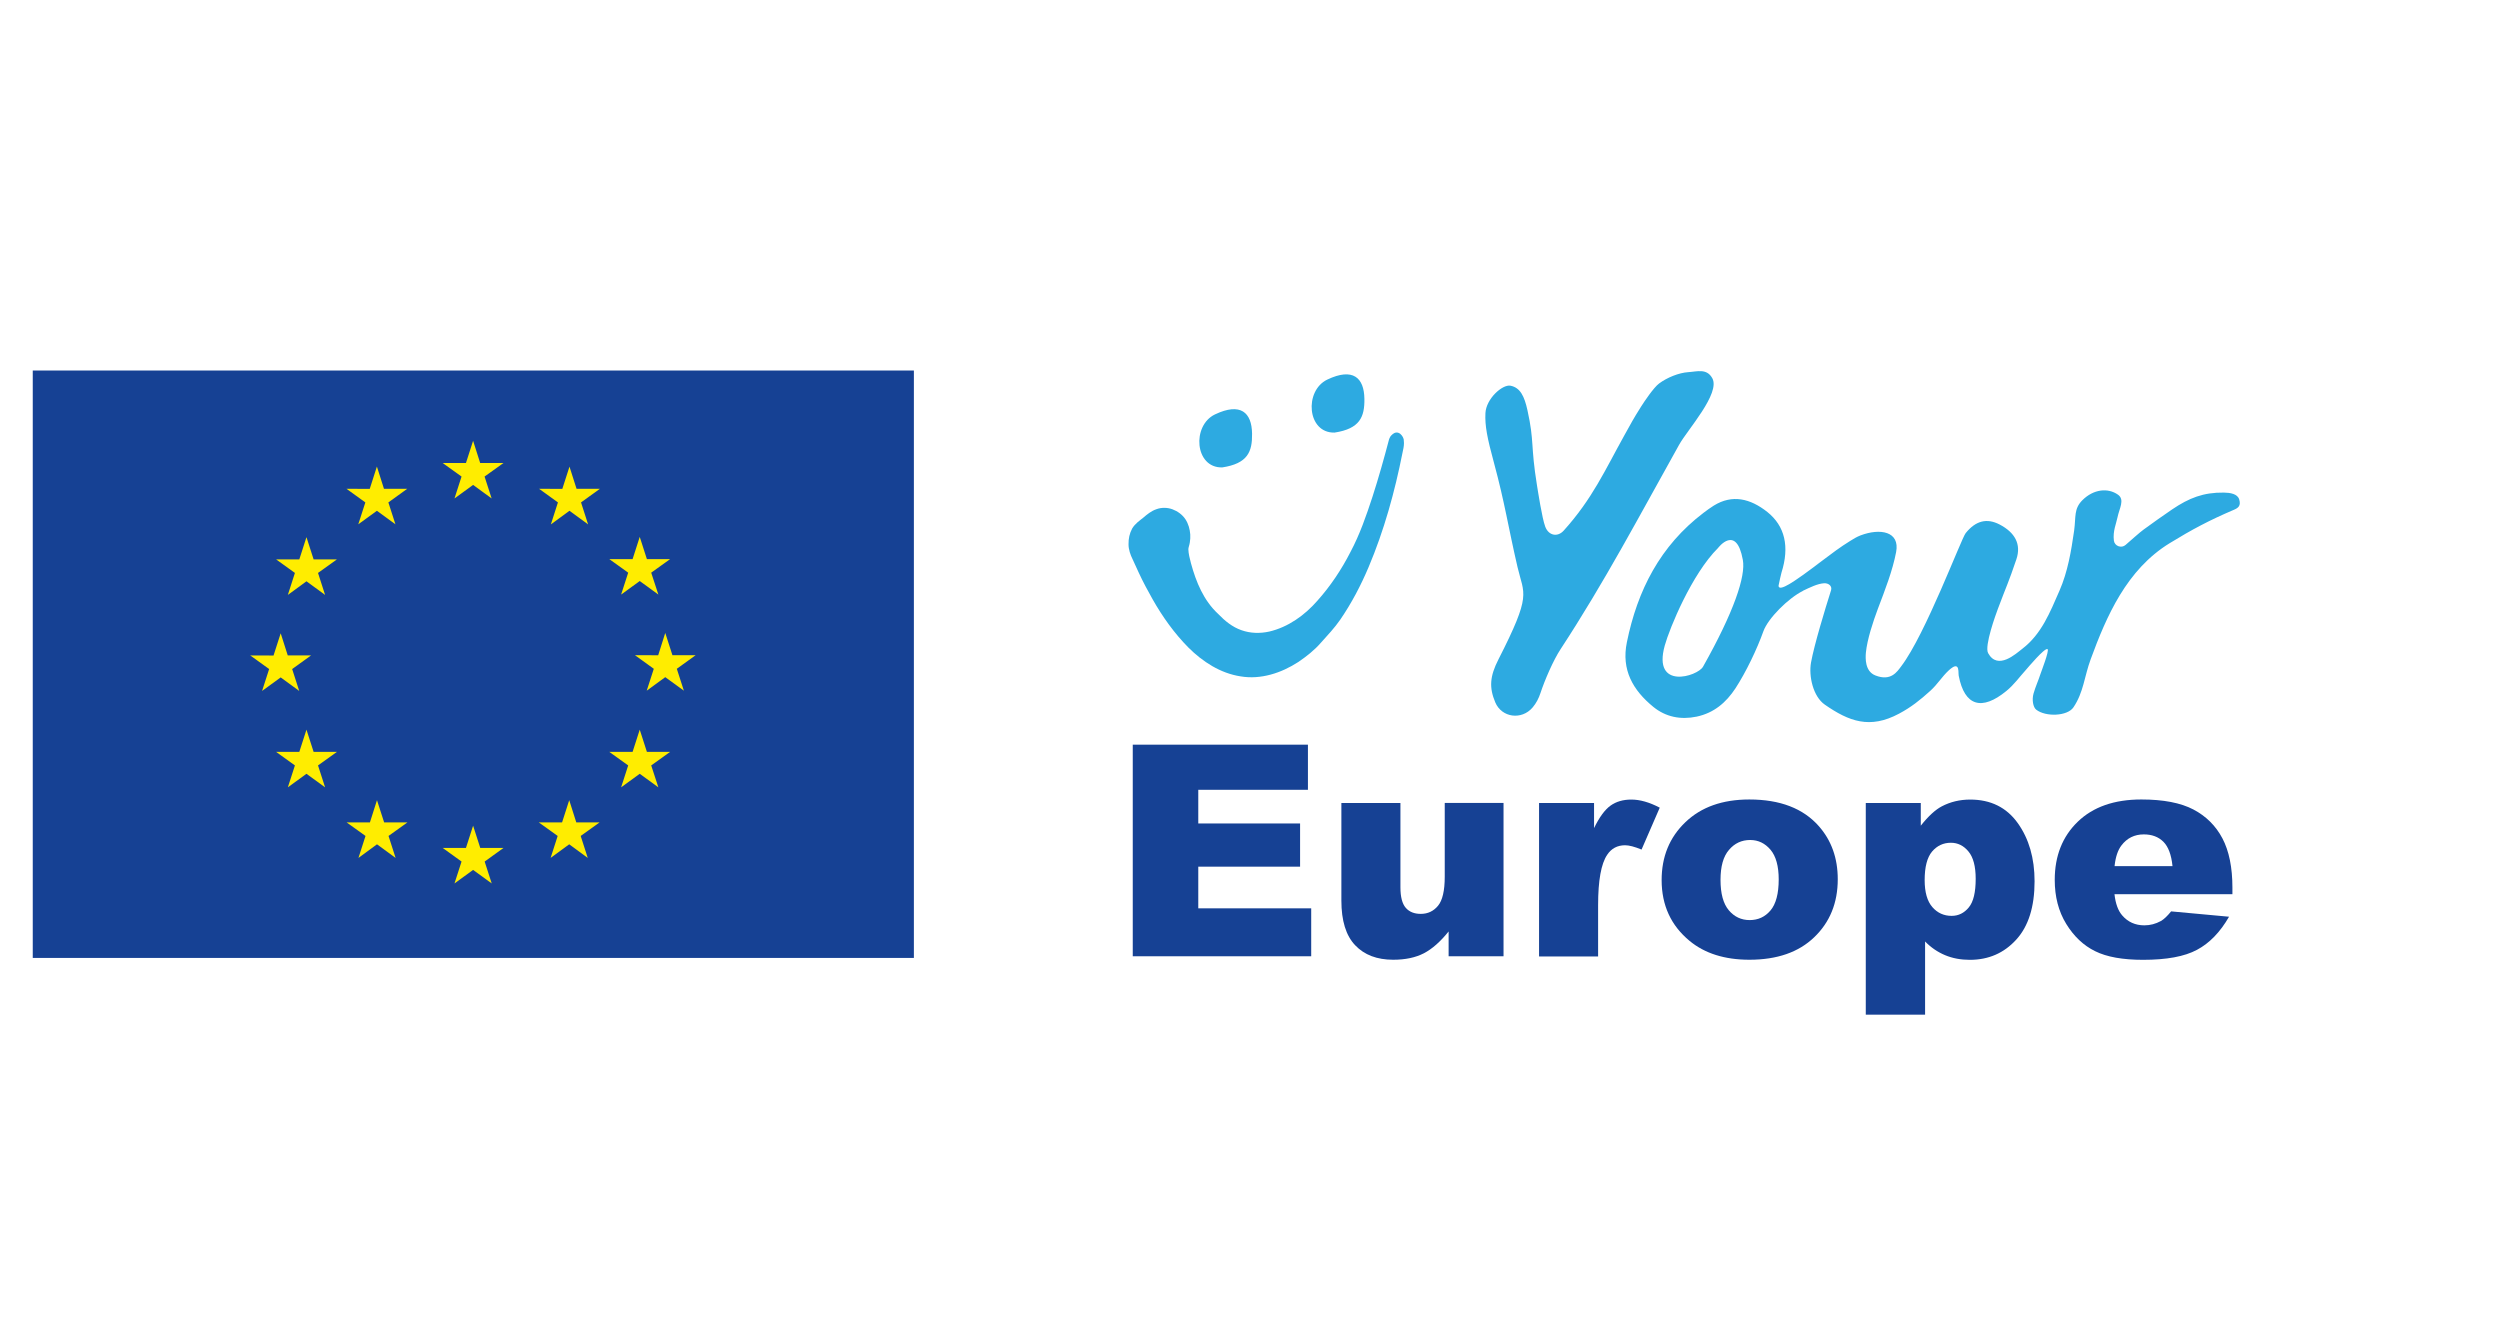 <?xml version="1.0" encoding="utf-8"?>
<!-- Generator: Adobe Illustrator 24.0.3, SVG Export Plug-In . SVG Version: 6.00 Build 0)  -->
<svg version="1.1" id="Layer_1" xmlns="http://www.w3.org/2000/svg" xmlns:xlink="http://www.w3.org/1999/xlink" x="0px" y="0px"
	 viewBox="55 0 290 155.91" style="enable-background:new 0 0 368.5 155.91;" xml:space="preserve">
<style type="text/css">
	.st0{fill:#2DAAE1;}
	.st1{fill:none;}
	.st2{fill:#164194;}
	.st3{fill:#FFED00;}
</style>
<path class="st0" d="M177.74,84.38L177.74,84.38C177.92,84.26,177.92,84.27,177.74,84.38z"/>
<path class="st1" d="M177.88,84.29c-0.04,0.02-0.07,0.05-0.11,0.07c-0.01,0.01-0.02,0.02-0.04,0.02"/>
<path class="st0" d="M177.74,84.38L177.74,84.38C177.92,84.26,177.92,84.27,177.74,84.38z"/>
<path class="st1" d="M177.88,84.29c-0.04,0.02-0.07,0.05-0.11,0.07c-0.01,0.01-0.02,0.02-0.04,0.02"/>
<g>
	<g>
		<path class="st0" d="M234.25,61.1c0.4,1.05,1.44,1.23,2.14,0.45c3.31-3.67,4.77-6.97,7.03-11.04c0.88-1.58,0.97-1.79,1.93-3.32
			c0.39-0.62,1.49-2.25,2.1-2.7c0.92-0.69,2.3-1.25,3.39-1.32c1.01-0.06,2.13-0.47,2.78,0.69c1,1.75-2.89,6.01-3.84,7.73
			c-4.54,8.12-8.65,15.93-13.75,23.71c-0.85,1.29-1.85,3.62-2.33,5.08c-0.2,0.61-0.49,1.19-0.92,1.69c-1.27,1.49-3.58,1.18-4.33-0.6
			c-0.71-1.7-0.65-2.98,0.37-4.98c3.89-7.63,2.97-7.46,2.21-10.72c-1.08-4.66-1.47-7.43-2.72-12.05c-0.8-2.94-1.07-4.34-1-5.79
			c0.08-1.68,1.97-3.36,2.9-3.19c1.14,0.22,1.62,1.22,1.98,2.87c0.81,3.67,0.34,3.98,1.1,8.69C233.4,56.94,233.87,60.1,234.25,61.1z
			"/>
		<g>
			<path class="st0" d="M265.15,65.95c0.41-0.3,0.83-0.61,1.23-0.92C266.2,65.15,265.73,65.51,265.15,65.95z M265.15,65.95
				c-0.19,0.14-0.38,0.29-0.58,0.43C264.78,66.23,264.97,66.09,265.15,65.95z"/>
			<path class="st0" d="M314.75,57.94c-0.19-0.66-1.06-0.79-1.78-0.8c-2.38-0.03-4.03,0.62-6,1.95c-1.45,0.99-1.88,1.31-3.31,2.34
				c-0.39,0.27-1.65,1.4-2.09,1.78c-0.48,0.43-1.28,0.14-1.36-0.5c-0.14-1.09,0.28-1.99,0.42-2.7c0.2-1.01,0.88-2.05,0.05-2.63
				c-1.17-0.82-2.83-0.64-4.11,0.63c-1.03,1.02-0.75,1.94-0.97,3.54c-0.34,2.37-0.74,4.78-1.7,6.97c-1.1,2.51-2.08,5.03-4.3,6.73
				c-0.74,0.57-2.86,2.55-3.98,0.51c-0.45-0.83,0.91-4.53,1.13-5.12c1.03-2.75,1.21-2.98,2.15-5.76c0.59-1.76-0.17-3.11-1.95-4.04
				c-1.47-0.76-2.76-0.45-3.93,1c-0.52,0.64-4.66,11.75-7.48,15.45c-0.47,0.62-1.19,1.78-3,1.06c-1.22-0.48-1.15-2.01-1.1-2.62
				c0.15-1.56,0.84-3.63,1.39-5.1c0.86-2.27,1.7-4.41,2.12-6.59c0.46-2.4-1.85-2.8-4.14-1.93c-0.43,0.17-0.84,0.41-1.24,0.67
				c-1.07,0.66-2.1,1.43-3.14,2.22c-0.01,0.01-0.03,0.02-0.04,0.03c-0.59,0.45-1.19,0.91-1.81,1.35c-0.26,0.2-0.53,0.39-0.8,0.57
				c-0.22,0.15-0.43,0.31-0.64,0.44c-0.79,0.53-1.48,0.88-1.71,0.76c-0.1-0.04-0.13-0.15-0.11-0.25c0.08-0.37,0.26-1.26,0.33-1.47
				c0.96-3.02,0.4-5.41-1.64-7.04c-1.97-1.56-4.06-2.07-6.21-0.74c-0.41,0.25-0.79,0.54-1.18,0.83c-5.05,3.83-7.68,9.02-8.9,15.01
				c-0.67,3.22,0.71,5.59,3.08,7.52c1.42,1.15,3.14,1.51,5.01,1.12c2.02-0.43,3.42-1.64,4.5-3.28c1.23-1.89,2.5-4.54,3.25-6.64
				c0.54-1.49,2.88-3.82,4.57-4.66l0.01-0.02c0.82-0.39,1.69-0.82,2.43-0.87c0.53-0.04,0.99,0.31,0.83,0.82
				c-0.67,2.11-1.95,6.31-2.32,8.36c-0.29,1.59,0.24,3.96,1.6,4.9c2.8,1.94,5.21,2.86,8.6,1.05c1.41-0.75,2.46-1.59,3.63-2.65
				c0.89-0.81,1.32-1.61,2.16-2.39c0.23-0.21,0.7-0.61,0.94-0.41c0.23,0.18,0.15,0.75,0.2,1.04c0.68,3.56,2.7,4.09,5.52,1.78
				c0.92-0.75,1.5-1.6,2.29-2.47c0.16-0.18,2.19-2.61,2.5-2.39c0.22,0.16-0.74,2.62-0.81,2.84c-0.28,0.86-0.57,1.45-0.82,2.31
				c-0.21,0.75-0.04,1.6,0.31,1.87c1.09,0.86,3.62,0.77,4.32-0.27c1.18-1.75,1.26-3.57,2-5.58c1.83-4.99,4.17-10.4,9.16-13.46
				c2.59-1.59,4.63-2.67,7.42-3.86C314.63,58.93,314.97,58.68,314.75,57.94z M252.55,77.34c-0.63,1.12-5.88,2.75-4.44-2.45
				c0.56-2.03,3.15-8.31,6.18-11.32c0,0,2.12-2.82,2.88,1.38C257.52,66.84,256.13,70.99,252.55,77.34z"/>
		</g>
		<path class="st0" d="M196.78,54.22c-3.2,0.08-3.55-4.86-0.84-6.15c2.96-1.41,4.27-0.23,4.3,2.24
			C200.27,52.41,199.73,53.77,196.78,54.22z"/>
		<path class="st0" d="M209.81,50.18c-3.2,0.08-3.55-4.86-0.84-6.15c2.96-1.41,4.27-0.23,4.3,2.24
			C213.3,48.36,212.75,49.73,209.81,50.18z"/>
		<g>
			<path class="st0" d="M217.54,50.56 M217.35,50.41"/>
			<g>
				<path class="st0" d="M217.86,51.4c0,0.38-0.09,0.76-0.17,1.12c-0.9,4.54-2.13,9-3.93,13.26c-0.9,2.13-1.98,4.19-3.29,6.1
					c-0.67,0.97-1.46,1.8-2.23,2.66c-0.76,0.88-1.69,1.61-2.65,2.26c-1.94,1.26-4.33,2.06-6.68,1.66c-2.35-0.36-4.42-1.71-6.06-3.35
					c-1.64-1.66-3-3.57-4.14-5.58c-0.57-1.01-1.12-2.03-1.61-3.09l-0.72-1.57c-0.25-0.5-0.48-1.14-0.47-1.75
					c-0.01-0.62,0.11-1.23,0.42-1.81c0.34-0.57,0.86-0.91,1.29-1.26c0.42-0.36,0.92-0.78,1.52-0.98c0.59-0.22,1.28-0.21,1.87,0.01
					c0.59,0.22,1.13,0.61,1.49,1.14c0.36,0.54,0.52,1.16,0.57,1.77c0.02,0.32,0,0.62-0.05,0.93c-0.04,0.31-0.18,0.62-0.17,0.8
					c0.01,0.5,0.16,1.07,0.3,1.61c0.6,2.21,1.48,4.33,3.15,5.88c0.79,0.82,1.66,1.53,2.7,1.89c1.03,0.37,2.16,0.4,3.24,0.16
					c2.17-0.51,4.09-1.87,5.58-3.58c1.52-1.7,2.8-3.62,3.84-5.66c1.08-2.03,1.83-4.2,2.55-6.4c0.71-2.2,1.33-4.41,1.92-6.65
					c0.02-0.04,0.02-0.05,0.03-0.07l0.02-0.07c0.02-0.04,0.03-0.07,0.07-0.12c0,0-0.01,0,0-0.01l0.01-0.02v-0.01
					c0.17-0.23,0.41-0.48,0.74-0.5c0.34,0,0.57,0.25,0.72,0.51c0.06,0.1,0.07,0.18,0.11,0.28C217.85,51.14,217.86,51.27,217.86,51.4
					z"/>
			</g>
		</g>
		<g>
			<path class="st2" d="M186.39,86.38h20.33v5.24H194v3.9h11.81v5.01H194v4.84h13.1v5.56h-20.7V86.38z"/>
			<path class="st2" d="M229.4,110.93h-6.36v-2.88c-0.95,1.18-1.91,2.03-2.87,2.53c-0.97,0.5-2.15,0.75-3.56,0.75
				c-1.88,0-3.35-0.56-4.41-1.68c-1.07-1.12-1.6-2.85-1.6-5.18V93.15h6.85v9.78c0,1.12,0.21,1.91,0.62,2.38
				c0.41,0.47,0.99,0.7,1.74,0.7c0.81,0,1.48-0.31,2-0.94c0.52-0.63,0.78-1.75,0.78-3.37v-8.56h6.82V110.93z"/>
			<path class="st2" d="M233.53,93.15h6.38v2.91c0.61-1.26,1.25-2.13,1.9-2.6c0.65-0.47,1.46-0.71,2.42-0.71c1,0,2.1,0.31,3.3,0.94
				l-2.11,4.86c-0.8-0.33-1.44-0.5-1.91-0.5c-0.89,0-1.59,0.37-2.08,1.11c-0.7,1.04-1.05,2.98-1.05,5.83v5.96h-6.85V93.15z"/>
			<path class="st2" d="M247.75,102.09c0-2.71,0.91-4.95,2.75-6.71c1.83-1.76,4.3-2.64,7.42-2.64c3.56,0,6.25,1.03,8.07,3.1
				c1.46,1.66,2.19,3.71,2.19,6.15c0,2.74-0.91,4.98-2.72,6.72c-1.81,1.75-4.32,2.62-7.53,2.62c-2.86,0-5.17-0.73-6.93-2.18
				C248.83,107.36,247.75,105.01,247.75,102.09z M254.58,102.07c0,1.59,0.32,2.76,0.96,3.52c0.64,0.76,1.45,1.14,2.42,1.14
				c0.98,0,1.79-0.37,2.42-1.12c0.63-0.75,0.95-1.95,0.95-3.6c0-1.54-0.32-2.69-0.95-3.44c-0.64-0.75-1.42-1.13-2.36-1.13
				c-0.99,0-1.81,0.38-2.46,1.15C254.9,99.35,254.58,100.51,254.58,102.07z"/>
			<path class="st2" d="M271.43,117.7V93.15h6.38v2.63c0.88-1.11,1.69-1.85,2.43-2.24c0.99-0.52,2.09-0.79,3.3-0.79
				c2.38,0,4.22,0.91,5.52,2.73c1.3,1.82,1.95,4.07,1.95,6.75c0,2.96-0.71,5.22-2.13,6.77c-1.42,1.56-3.21,2.34-5.38,2.34
				c-1.05,0-2.01-0.18-2.87-0.54s-1.64-0.89-2.32-1.59v8.49H271.43z M278.26,102.09c0,1.41,0.3,2.45,0.89,3.13
				c0.59,0.68,1.34,1.02,2.24,1.02c0.79,0,1.46-0.33,1.99-0.98c0.54-0.65,0.8-1.76,0.8-3.32c0-1.44-0.28-2.5-0.84-3.17
				c-0.56-0.68-1.24-1.01-2.04-1.01c-0.87,0-1.6,0.34-2.18,1.02C278.55,99.46,278.26,100.56,278.26,102.09z"/>
			<path class="st2" d="M313.95,103.73h-13.67c0.12,1.09,0.42,1.91,0.89,2.45c0.66,0.77,1.52,1.16,2.58,1.16
				c0.67,0,1.31-0.17,1.91-0.5c0.37-0.21,0.76-0.59,1.19-1.12l6.72,0.62c-1.03,1.79-2.27,3.07-3.72,3.84
				c-1.45,0.78-3.53,1.16-6.25,1.16c-2.36,0-4.21-0.33-5.56-1c-1.35-0.66-2.47-1.72-3.36-3.17c-0.89-1.45-1.33-3.15-1.33-5.1
				c0-2.78,0.89-5.03,2.67-6.75c1.78-1.72,4.24-2.58,7.38-2.58c2.55,0,4.56,0.39,6.03,1.16c1.47,0.77,2.6,1.89,3.37,3.35
				c0.77,1.46,1.16,3.37,1.16,5.71V103.73z M307.01,100.47c-0.13-1.32-0.49-2.26-1.06-2.83c-0.58-0.57-1.33-0.85-2.27-0.85
				c-1.08,0-1.95,0.43-2.6,1.29c-0.41,0.54-0.68,1.33-0.79,2.39H307.01z"/>
		</g>
	</g>
	<g>
		<g>
			<rect x="58.8" y="42.98" class="st2" width="102.21" height="68.14"/>
			<path class="st2" d="M109.9,77.05"/>
		</g>
		<g>
			<polygon class="st3" points="107.72,57.82 109.88,56.25 112.03,57.82 111.21,55.28 113.4,53.71 110.7,53.71 109.88,51.13 
				109.05,53.71 106.35,53.71 108.54,55.28 			"/>
			<polygon class="st3" points="96.56,60.82 98.72,59.25 100.87,60.82 100.05,58.28 102.24,56.7 99.54,56.7 98.72,54.12 
				97.89,56.71 95.19,56.7 97.38,58.28 			"/>
			<polygon class="st3" points="90.55,62.31 89.72,64.89 87.03,64.89 89.21,66.46 88.39,69.01 90.55,67.43 92.71,69.01 91.89,66.46 
				94.08,64.89 91.38,64.89 			"/>
			<polygon class="st3" points="87.56,78.58 89.71,80.15 88.89,77.61 91.08,76.03 88.38,76.03 87.56,73.46 86.73,76.04 84.03,76.03 
				86.22,77.61 85.4,80.15 			"/>
			<polygon class="st3" points="91.38,87.22 90.55,84.64 89.72,87.22 87.03,87.22 89.21,88.79 88.39,91.33 90.55,89.76 92.71,91.33 
				91.89,88.79 94.08,87.22 			"/>
			<polygon class="st3" points="99.56,95.4 98.73,92.82 97.91,95.4 95.21,95.4 97.4,96.97 96.58,99.52 98.73,97.94 100.89,99.52 
				100.07,96.97 102.26,95.4 			"/>
			<polygon class="st3" points="110.71,98.36 109.88,95.78 109.05,98.36 106.35,98.36 108.54,99.94 107.72,102.48 109.88,100.91 
				112.04,102.48 111.22,99.94 113.41,98.36 			"/>
			<polygon class="st3" points="121.85,95.4 121.03,92.82 120.2,95.4 117.5,95.4 119.69,96.97 118.87,99.52 121.03,97.94 
				123.18,99.52 122.36,96.97 124.55,95.4 			"/>
			<polygon class="st3" points="130.04,87.22 129.21,84.64 128.38,87.22 125.68,87.22 127.87,88.79 127.05,91.33 129.21,89.76 
				131.37,91.33 130.54,88.79 132.73,87.22 			"/>
			<polygon class="st3" points="135.7,76 133,76 132.17,73.42 131.35,76.01 128.65,76 130.84,77.58 130.02,80.12 132.17,78.55 
				134.33,80.12 133.51,77.58 			"/>
			<polygon class="st3" points="127.05,68.97 129.21,67.4 131.37,68.97 130.54,66.43 132.73,64.86 130.04,64.86 129.21,62.28 
				128.38,64.86 125.68,64.86 127.87,66.43 			"/>
			<polygon class="st3" points="121.06,54.13 120.23,56.71 117.53,56.7 119.72,58.28 118.9,60.83 121.06,59.25 123.22,60.83 
				122.4,58.28 124.59,56.7 121.88,56.7 			"/>
		</g>
	</g>
</g>
<rect x="0.57" y="1.02" class="st1" width="365.86" height="154.05"/>
</svg>